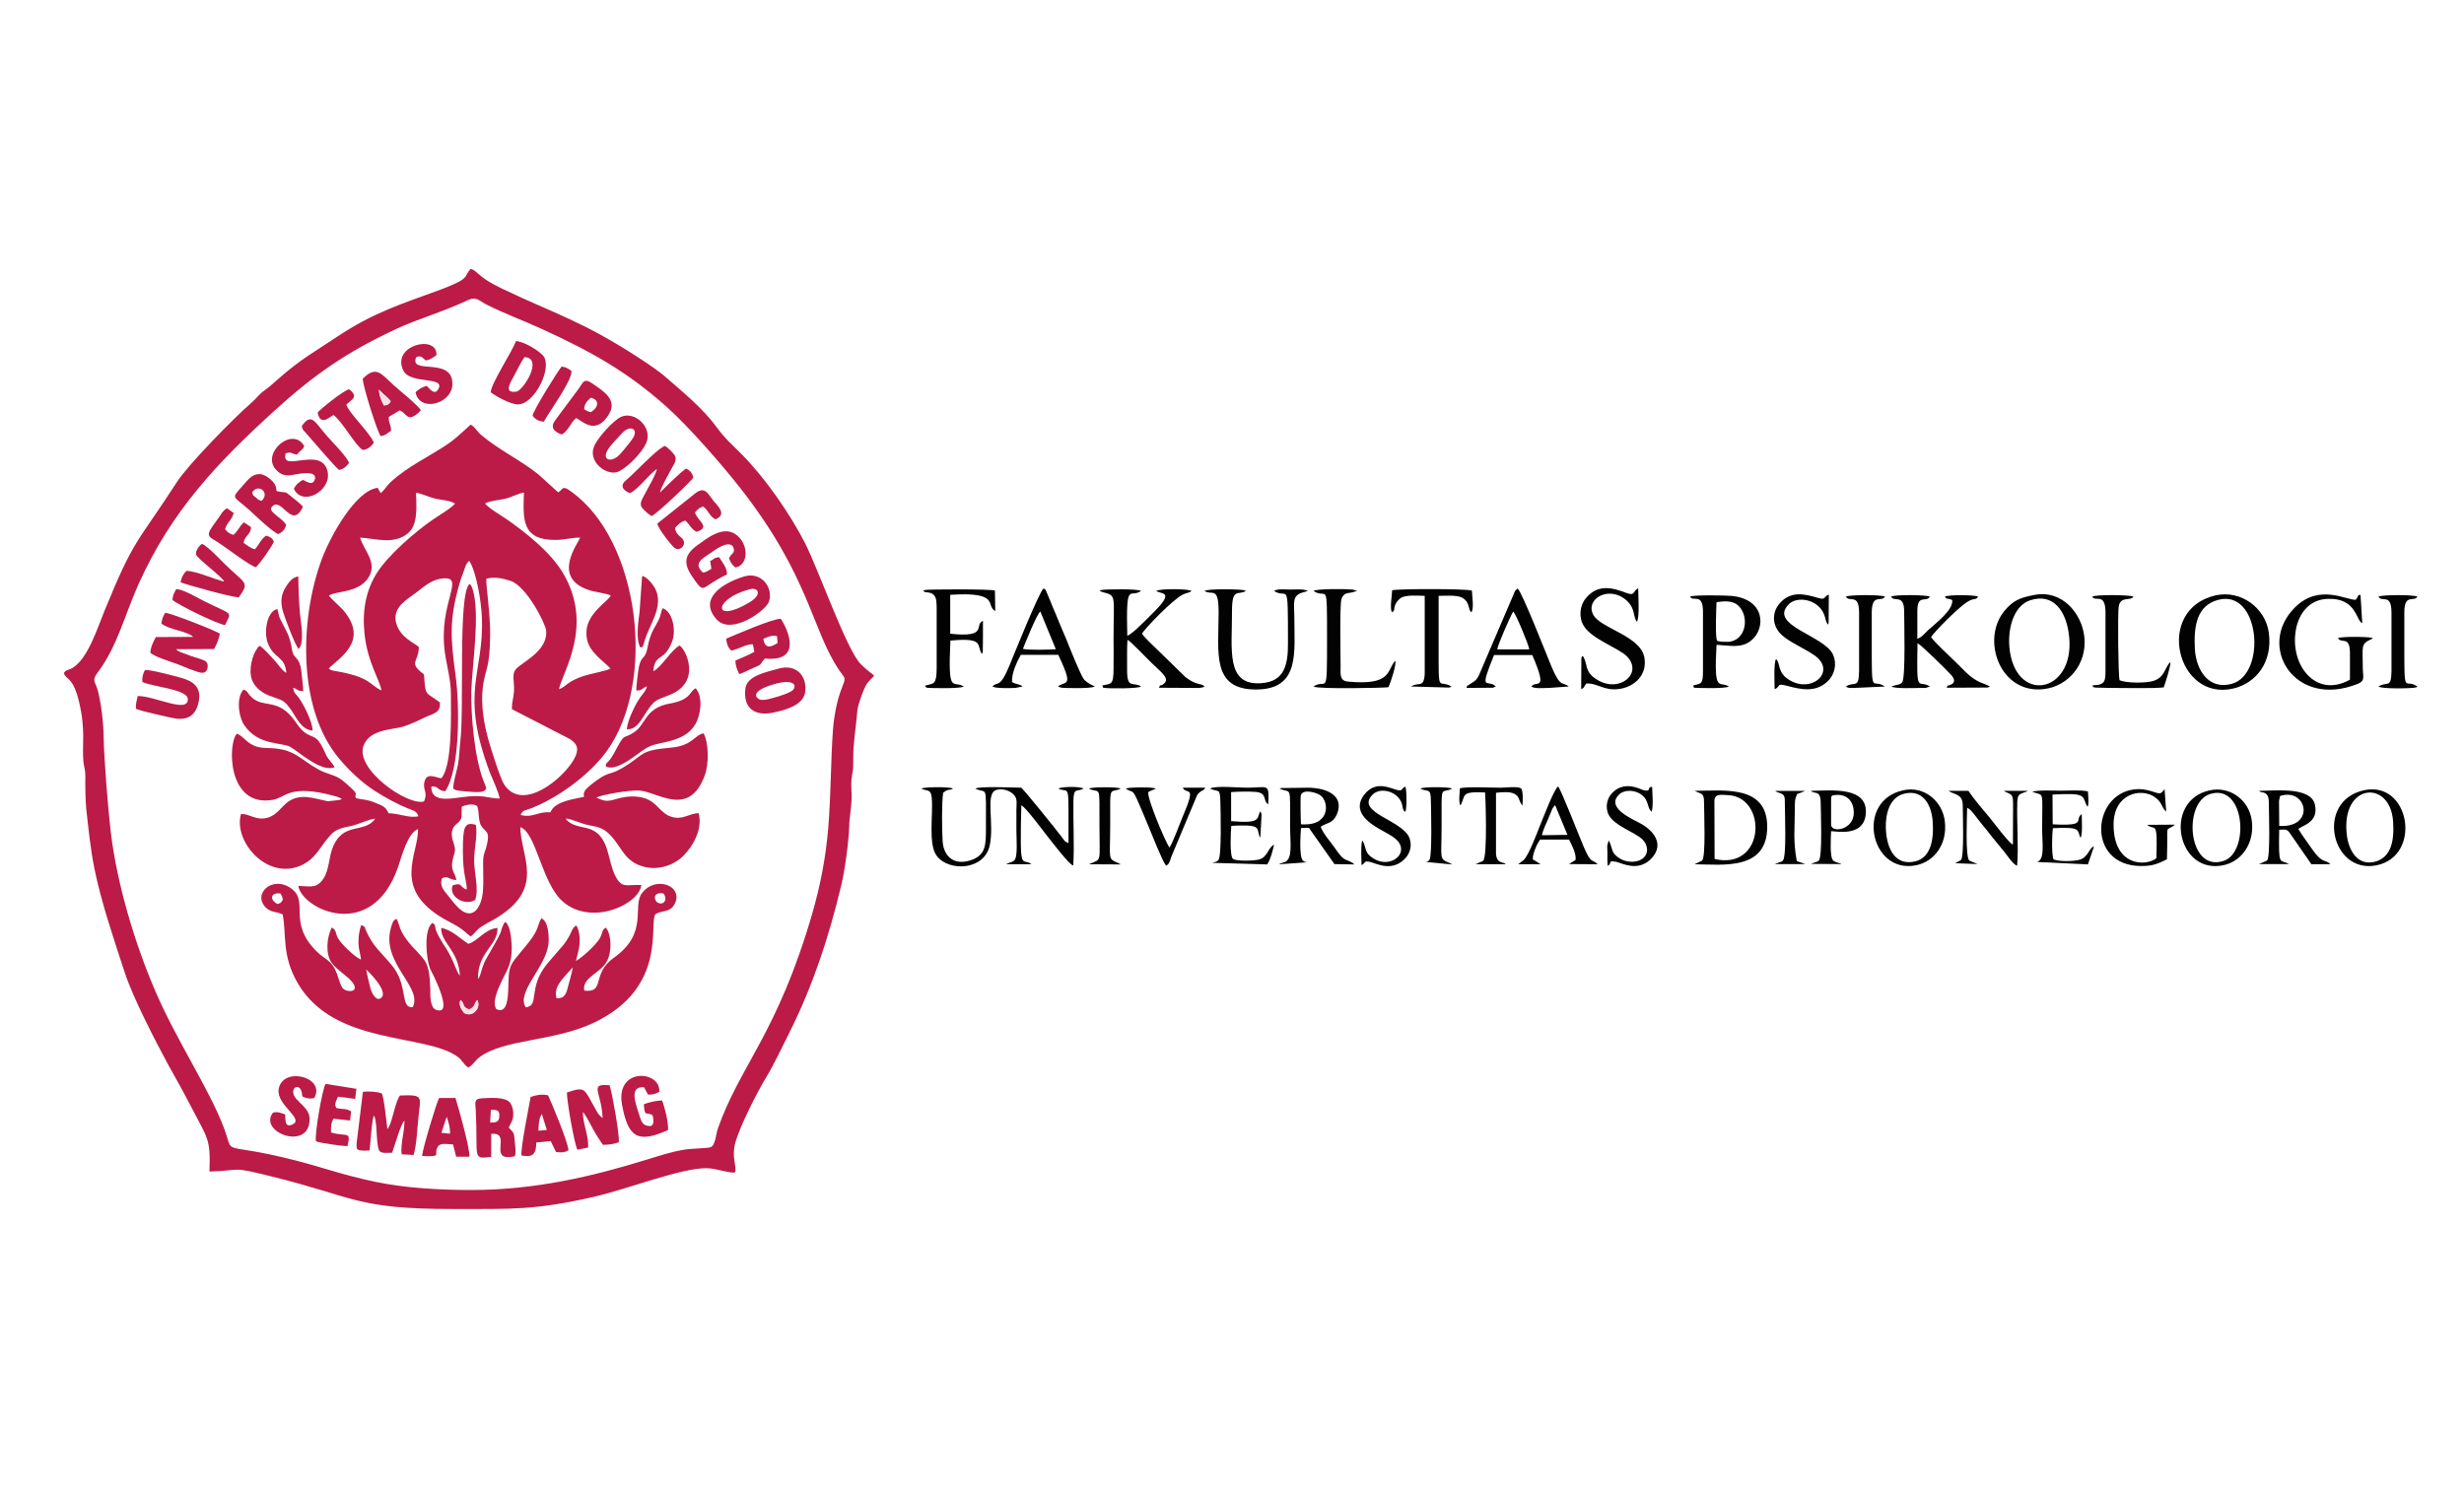 <?xml version="1.0" encoding="UTF-8"?>
<!DOCTYPE svg PUBLIC "-//W3C//DTD SVG 1.1//EN" "http://www.w3.org/Graphics/SVG/1.1/DTD/svg11.dtd">
<!-- Creator: CorelDRAW X7 -->
<svg xmlns="http://www.w3.org/2000/svg" xml:space="preserve" width="100%" height="100%" version="1.1" style="shape-rendering:geometricPrecision; text-rendering:geometricPrecision; image-rendering:optimizeQuality; fill-rule:evenodd; clip-rule:evenodd"
viewBox="0 0 14000 8500"
 xmlns:xlink="http://www.w3.org/1999/xlink">
 <defs>
  <style type="text/css">
   <![CDATA[
    .fil1 {fill:#020202}
    .fil0 {fill:#BC1B47}
    .fil2 {fill:#F6E1E6}
   ]]>
  </style>
 </defs>
 <g id="Layer_x0020_1">
  <g id="_2508933335888">
   <path class="fil0" d="M2624 4584c19,-10 64,-20 85,-5 16,20 5,83 26,115 27,39 49,28 32,104 -13,55 -23,49 -22,117 0,49 3,98 -1,147 -5,77 -48,173 -130,105 -25,-22 -45,-48 -66,-75 -25,-32 -53,-57 -36,-102 37,-15 35,8 81,11 -7,-45 -33,-50 -22,-110 10,-54 24,-48 4,-108 -13,-37 -13,-76 19,-101 41,-32 25,-44 30,-98zm215 -46c-76,-2 -85,-26 -223,-7 -69,9 -169,27 -165,-62 45,-3 30,23 79,27 85,-128 82,-488 58,-662 -28,-205 -36,-312 22,-515 7,-26 15,-47 24,-70 7,-20 15,-53 33,-61 40,63 68,232 71,323 13,317 -129,417 46,880 12,31 53,119 55,147zm-331 -116c-29,-1 -80,-35 -95,16 -15,50 21,61 -4,116 -93,27 -395,-184 -343,-318 37,-95 170,-89 228,-108 43,-15 83,-33 121,-52 44,-21 91,-24 84,-85 -83,-62 -81,-30 -90,-159 -92,-69 -31,-66 -29,-155 -28,-26 -104,-53 -128,-133 -24,-79 41,-126 90,-160 50,-34 99,-88 166,-96 147,-20 -21,133 20,422 11,78 34,152 34,235 0,120 9,402 -54,477zm255 -1133c44,-13 93,-3 136,11 92,29 199,241 204,282 10,93 -84,153 -136,191 -43,31 -55,39 -48,104 8,76 -13,103 -10,153l328 169c46,29 54,60 26,112 -56,107 -293,309 -399,146 -21,-32 -72,-195 -87,-246 -26,-90 -46,-203 -34,-304 14,-113 40,-99 42,-300 1,-117 -24,-278 -22,-318zm-7 -428c25,-15 79,-19 110,-26 42,-9 73,-30 111,-36 -5,148 -16,272 182,269 45,0 103,-15 137,-13 -10,32 -164,225 47,297 32,12 107,20 127,32 -12,31 -133,98 -138,204 -2,58 16,90 47,125 32,37 76,68 89,86 -19,13 -110,28 -157,44 -26,9 -47,18 -69,31 -29,18 -38,33 -66,42 19,-96 201,-361 22,-661 -72,-120 -209,-227 -320,-305 -23,-16 -107,-66 -122,-89zm-589 1062c-66,-29 -57,-74 -255,-109 -18,-3 -30,-3 -44,-15 51,-57 229,-149 89,-324 -19,-24 -79,-74 -88,-91 42,-27 160,-14 219,-94 65,-88 -21,-161 -42,-235 89,5 179,38 259,-15 70,-45 62,-143 59,-240 32,4 71,24 107,33 34,8 85,10 114,28 -12,21 -99,73 -122,89 -107,73 -261,208 -323,308 -59,95 -83,208 -69,343 17,164 90,269 96,322zm-4 -1121l-17 -30c-127,15 -266,276 -307,378 -132,327 -161,867 90,1163 53,63 125,133 202,182 65,41 120,71 187,99 27,11 51,14 59,44 -47,13 -104,-15 -169,-17 -18,-37 -32,-42 -75,-59 -44,-19 -64,-17 -110,-26 -15,-30 27,-11 -45,-74 -23,-20 -44,-41 -80,-54 -35,-14 -58,-18 -91,-37 -105,-58 -132,-116 -276,-120 -49,-2 -72,-3 -108,-25 -30,-18 -46,-45 -77,-57 -52,52 -57,421 204,376 30,-5 56,-23 85,-35 83,-33 198,-6 282,18l25 11c-5,3 2,1 -14,7l-65 7c-75,-14 -158,-51 -233,8 -30,24 -58,68 -102,83 -71,25 -114,-24 -159,-18 -44,155 149,379 343,291 85,-39 106,-107 166,-172 31,-34 66,-41 119,-52 48,-11 93,-37 135,-41 -62,89 -187,11 -245,173 -17,48 -19,116 -44,159 -41,68 -74,52 -148,50 20,132 416,323 566,-105 22,-64 55,-195 114,-218 4,144 -153,338 150,512 31,17 50,26 78,43 37,23 45,37 71,55 23,-14 28,-34 62,-56 27,-17 48,-28 77,-44 290,-171 146,-351 143,-521 92,31 120,317 243,424 161,139 432,17 445,-95 -84,-4 -109,22 -147,-50 -46,-88 -33,-220 -137,-265 -41,-17 -97,-16 -132,-47 -17,-16 -4,-2 -13,-16 39,4 84,29 131,38 58,11 81,17 116,51 64,62 79,138 164,174 98,42 200,6 258,-52 53,-54 109,-149 86,-241 -58,1 -92,42 -159,19 -44,-14 -72,-60 -107,-84 -40,-29 -101,-36 -159,-26 -72,12 -84,38 -157,2 36,-17 186,-43 243,-40 105,6 283,158 373,-85 24,-63 24,-182 -6,-240 -52,8 -62,70 -183,81 -191,17 -146,38 -281,117 -81,47 -70,10 -175,93 -23,19 -44,36 -42,60l1 10c-52,12 -152,23 -184,75l-7 13c-70,-7 -95,33 -169,15 14,-31 23,-23 63,-39 148,-60 299,-170 397,-286 311,-368 234,-1176 -137,-1485 -92,-76 -76,-44 -109,-23l-115 -104c-106,-84 -220,-135 -325,-224 -24,-21 -34,-46 -58,-57 -4,2 -75,72 -121,104 -111,77 -236,131 -336,225 -17,16 -34,44 -54,60z"/>
   <path class="fil0" d="M2680 6762c-184,0 -376,-11 -545,-46 -195,-41 -292,-80 -456,-122 -440,-112 -344,-15 -406,-183 -82,-219 -269,-497 -390,-778 -118,-274 -219,-612 -254,-908 -14,-114 -39,-428 -40,-537 -1,-81 -14,-190 -33,-264 -15,-53 -37,-55 0,-104 110,-145 154,-329 230,-498 188,-421 455,-698 770,-985 226,-206 411,-335 694,-467 121,-57 248,-90 415,-167 41,-19 62,9 98,27 91,47 214,93 306,135 289,132 494,246 720,448 126,113 311,325 416,459 397,506 406,805 564,1038 35,51 39,35 14,100 -27,67 -44,158 -50,234 -13,176 -11,364 -27,561 -15,176 -46,331 -92,490 -198,680 -410,860 -536,1220 -9,25 -13,95 -41,104 -17,6 -111,8 -138,12 -88,14 -147,35 -226,59 -307,95 -633,172 -993,172zm-2317 -2938c9,40 52,16 87,168 38,161 15,244 24,336 3,34 11,39 11,83 -1,51 0,135 5,185 13,117 24,227 46,338 40,197 114,412 173,593 47,143 172,385 245,520 47,84 93,166 135,248 92,177 108,177 101,362 189,-5 113,-32 353,28 475,117 478,185 1029,185 338,0 468,7 801,-69 197,-45 492,-163 641,-163 55,0 139,33 163,23 10,-32 -20,-84 -1,-160 24,-96 130,-303 182,-387 41,-68 89,-170 128,-248 132,-263 224,-542 294,-836 20,-82 42,-243 45,-332 1,-56 13,-108 14,-172 0,-31 -4,-65 -1,-96 5,-56 11,-29 10,-121 -1,-84 17,-185 23,-268 2,-32 39,-137 57,-159 54,-67 56,-16 -36,-107 -81,-79 -240,-536 -318,-689 -86,-168 -226,-369 -358,-503 -50,-51 -96,-89 -142,-153 -77,-106 -190,-199 -289,-285 -46,-40 -117,-87 -168,-120 -312,-201 -453,-237 -763,-384 -31,-15 -69,-35 -95,-53 -47,-32 -62,-57 -85,-60 -42,44 5,52 -169,117 -224,83 -379,128 -592,270 -141,94 -203,125 -334,240 -28,24 -47,43 -77,64 -33,23 -45,46 -75,71 -95,82 -358,350 -421,448 -234,361 -242,316 -413,735 -37,89 -93,271 -182,323 -23,13 -35,8 -48,28z"/>
   <path class="fil0" d="M2616 5683c26,14 6,42 51,53 38,-21 21,-28 45,-54 24,47 -28,102 -75,74 -13,-15 -33,-45 -21,-73zm-535 -174c11,10 125,121 87,159 -31,31 -58,-33 -63,-51 -6,-25 -22,-87 -24,-108zm1081 163c-17,-67 31,-105 92,-175 -2,25 -19,77 -26,107 -9,38 -18,72 -66,68zm608 -595c26,37 0,69 -33,52 -22,-12 -30,-63 33,-52zm-2177 0c7,11 12,18 14,36 -13,19 -7,16 -31,24 -43,-23 -43,-66 17,-60zm13 119c23,113 -7,234 87,393 209,354 718,281 906,415 30,21 34,46 62,62 24,-12 39,-39 60,-56 138,-107 424,-90 652,-198 427,-201 310,-572 352,-618 38,-23 84,-6 110,-61 27,-57 -14,-99 -59,-108 -58,-11 -102,16 -127,48 -61,76 41,226 -161,369 -130,92 -47,201 -168,187 -14,-65 71,-94 114,-145 54,-64 36,-193 6,-213 -22,19 -13,22 -29,55 -23,46 -117,125 -138,134 5,-34 36,-101 12,-178 -1,-2 -3,-8 -4,-10 -6,-15 -1,-5 -7,-13 -29,14 -22,47 -74,112 -28,34 -61,69 -89,103 -117,143 -41,240 -124,250 -56,-88 121,-233 130,-368 3,-48 -4,-123 -41,-138 -14,23 -17,44 -27,66 -23,54 -85,116 -125,169 -39,50 -32,87 -36,164 -2,46 -4,148 -68,117 -36,-52 46,-184 66,-231 17,-39 24,-84 21,-135 -2,-36 -7,-106 -35,-129 -8,7 -5,1 -12,16 -22,44 8,11 -68,142 -49,85 -40,67 -63,141l-4 10c-4,10 -4,9 -9,14 -3,-153 112,-186 111,-289 -72,5 -114,77 -166,90 -42,-26 -97,-82 -154,-90 -4,81 100,130 106,271 -19,-18 -32,-82 -77,-153 -21,-33 -47,-72 -59,-106 -9,-29 2,-26 -20,-41 -51,38 -35,204 -14,259 1,2 146,274 35,235 -15,-5 -20,-17 -24,-28 -10,-26 -9,-57 -9,-86 -2,-59 -5,-128 -33,-167 -31,-43 -61,-66 -92,-105 -15,-20 -28,-38 -38,-58 -13,-24 -16,-52 -29,-73 -22,9 -24,26 -32,52 -57,200 183,335 124,450 -76,6 -20,-126 -125,-246 -62,-73 -104,-104 -141,-191 -11,-27 -6,-21 -27,-29 -9,28 -15,56 -15,92 -1,51 11,63 14,104 -35,-16 -110,-85 -131,-123 -16,-30 -7,-44 -35,-60 -29,59 -36,148 -2,199 27,41 105,84 127,124 26,48 -40,44 -59,26 -17,-16 -27,-62 -36,-85 -33,-85 -64,-75 -119,-131 -162,-163 -40,-277 -138,-352 -108,-83 -231,31 -143,110 28,24 59,19 91,35z"/>
   <path class="fil1" d="M6248 3358l15 6c83,22 64,14 64,262 0,58 1,115 0,173 0,98 -15,84 -64,96l5 13c37,6 200,5 215,-7 -41,-29 -79,17 -79,-89 1,-57 -2,-121 2,-176 17,6 111,106 133,127 56,56 116,94 69,126 -25,17 -9,-11 -23,19l193 1c22,0 48,3 66,-8 -19,-22 -40,-1 -108,-53l-165 -161c-23,-23 -65,-60 -82,-86 8,-22 177,-198 233,-223 20,-10 34,-8 48,-20 -16,-13 -184,-14 -200,0 27,21 114,-4 -28,134 -17,17 -114,117 -137,120 -8,-321 15,-209 78,-254 -18,-14 -210,-9 -221,-6 -14,4 -5,0 -14,6z"/>
   <path class="fil1" d="M5235 4481c34,17 54,0 59,52 9,94 -22,266 29,331 70,91 269,81 300,-58 28,-125 -26,-293 35,-316 34,-13 76,2 96,20 30,26 21,50 21,93 0,40 0,80 0,121 0,41 9,145 -12,165 -10,10 -20,9 -41,19 -2,1 -4,2 -5,3l144 0c-55,-44 -68,70 -58,-335 26,12 125,147 146,173 20,24 127,167 149,169 7,-105 -1,-253 1,-367 1,-79 19,-49 58,-70 -20,-13 -123,-12 -144,0 51,24 58,-23 58,122 0,62 0,125 0,188 -25,-10 -22,-14 -39,-36 -33,-43 -219,-275 -230,-279 -45,-1 -237,-9 -260,5 67,34 60,-38 60,217 0,104 1,162 -89,191 -94,30 -151,-24 -157,-107 -4,-62 -6,-221 3,-277 33,-27 31,-10 56,-24 -18,-11 -163,-10 -180,0z"/>
   <path class="fil0" d="M3615 3923c33,4 34,-14 61,-23 -7,26 -19,37 -34,57 -30,39 -79,140 -80,187 58,3 85,-61 114,-103 44,-65 50,-61 126,-91 189,-73 93,-264 59,-282 -50,28 -103,124 -149,146 8,-104 62,-51 106,-167 26,-65 3,-173 -53,-191 -8,15 -11,39 -18,56 -23,53 -50,72 -68,168 -12,68 -33,42 -48,105 -5,20 -17,123 -16,138z"/>
   <path class="fil0" d="M1627 3824c-27,-15 -48,-53 -74,-79 -17,-18 -62,-70 -79,-75 -32,29 -57,107 -49,166 7,59 56,98 105,117 76,29 80,18 129,88 24,35 54,107 117,110 0,-49 -50,-147 -79,-187 -14,-19 -29,-26 -31,-56 28,9 19,18 57,19 0,-14 -11,-126 -15,-139 -18,-67 -41,-39 -50,-103 -11,-76 -38,-110 -65,-166 -12,-23 -9,-37 -17,-58 -59,10 -79,132 -54,194 36,93 97,70 105,169z"/>
   <path class="fil1" d="M10745 3390c14,34 74,-18 74,83 0,55 9,376 -11,404 -13,16 -28,12 -56,22 -1,0 -3,1 -5,2 21,14 138,8 168,8 6,0 21,0 26,0l25 -8c-69,-44 -77,58 -71,-246 23,11 161,148 189,178 44,47 -4,59 -4,59 -22,13 -6,-15 -19,16l230 -1c12,-3 10,-3 16,-6l-28 -13c-70,-23 -103,-62 -155,-114 -35,-35 -134,-125 -152,-154 7,-16 169,-188 225,-210 22,-9 33,-2 42,-20 -21,-10 -168,-11 -188,0 8,19 18,7 41,20 8,54 -90,129 -135,169 -19,18 -36,41 -63,51 0,-53 0,-105 0,-157 0,-101 51,-46 71,-83 -22,-10 -198,-12 -220,0z"/>
   <path class="fil0" d="M2575 4481c14,9 11,9 41,13 32,3 122,15 138,-2 12,-12 11,-11 -6,-53 -53,-133 -73,-379 -70,-513 4,-143 52,-441 7,-579 -9,-28 -15,-26 -18,-28 -65,59 -29,694 -51,887 -5,42 -6,96 -14,139 -8,43 -26,93 -27,136z"/>
   <path class="fil0" d="M3443 4356c53,25 139,-42 174,-67 84,-61 77,-51 180,-76 72,-18 120,-43 153,-96 32,-53 46,-157 3,-206 -36,16 -23,65 -148,87 -140,25 -134,117 -201,162 -73,49 -46,-9 -118,125 -32,58 -48,46 -43,71z"/>
   <path class="fil0" d="M1901 4360c-8,-20 -32,-39 -47,-68 -14,-28 -22,-52 -42,-79 -36,-47 -66,-11 -132,-110 -103,-150 -191,-68 -262,-153 -13,-16 -13,-24 -34,-32 -42,44 -30,152 4,203 79,116 213,97 259,122 24,14 53,36 76,53 39,26 119,86 178,64z"/>
   <path class="fil0" d="M2350 6563c17,-53 21,-154 28,-219 11,-112 32,-125 -106,-119 -29,43 -41,144 -65,183l-6 8c-5,-38 -19,-182 -32,-203 -28,-10 -73,-13 -107,-9l-36 294c0,31 -8,45 74,39 5,-38 12,-177 25,-198 15,28 14,105 18,141 8,72 7,74 85,70 11,-30 51,-169 70,-182 0,68 -23,131 -16,191l68 4z"/>
   <path class="fil1" d="M12602 3409c239,-66 279,423 78,477 -135,36 -202,-84 -209,-196 -8,-136 13,-249 131,-281zm-13 -26c-350,80 -221,607 102,529 126,-30 223,-148 200,-317 -19,-139 -157,-244 -302,-212z"/>
   <path class="fil1" d="M11420 3703c-18,-121 18,-260 115,-292 135,-44 201,67 218,180 54,338 -286,419 -333,112zm143 -323c-89,16 -126,34 -173,90 -136,162 -28,474 221,446 142,-16 248,-144 232,-296 -15,-140 -131,-268 -280,-240z"/>
   <path class="fil1" d="M13482 3626c-18,-9 -179,-10 -198,0 19,34 67,-16 68,83 0,50 0,102 0,153 -199,112 -351,-94 -304,-299 19,-81 75,-157 178,-160 165,-6 160,126 196,138l-10 -161c-21,3 -5,-1 -27,28 -49,5 -207,-95 -346,44 -220,219 -2,578 357,434 43,-17 30,-38 29,-87 0,-127 -13,-138 44,-165 10,-5 7,-2 13,-8z"/>
   <path class="fil1" d="M8993 3727c-7,9 -4,-2 -8,14l-1 175c21,-9 13,-13 29,-32 54,-4 91,33 159,33 99,0 191,-72 171,-181 -22,-124 -251,-165 -291,-244 -46,-89 92,-170 192,-78 49,46 33,88 56,119 17,-17 8,-154 8,-190 -32,15 -16,45 -65,27 -70,-26 -161,-59 -233,30 -35,42 -41,109 -11,157 46,75 198,126 243,171 98,97 -41,215 -170,133 -74,-47 -47,-86 -79,-134z"/>
   <path class="fil1" d="M6844 3358c43,29 81,-34 80,128 -1,227 -39,432 212,432 253,0 218,-212 218,-419 0,-72 -15,-116 50,-133l27 -8c-2,-1 -4,-4 -5,-2 -1,1 -4,-2 -5,-2 -27,-8 -60,-4 -87,-4 -29,0 -76,-6 -95,8 78,52 79,-83 79,294 1,128 -21,220 -150,230 -206,16 -167,-192 -168,-409 0,-137 35,-88 79,-115l-9 -4c-22,-6 -208,-10 -226,4z"/>
   <path class="fil1" d="M8507 3690c4,-28 76,-193 91,-215 14,12 88,188 91,215l-182 0zm-175 219l144 -1c42,-7 -31,10 12,-3 2,0 4,-1 5,-2 2,0 4,-1 6,-2 -46,-47 -100,42 -10,-179l217 0c93,216 21,141 -5,179 19,14 64,8 101,8l111 -8c-34,-30 -45,13 -98,-114 -25,-60 -167,-423 -192,-443l-11 10c-1,1 -2,2 -3,3 -5,8 -5,10 -8,18l-174 406c-36,87 -32,78 -77,108 -17,12 -10,-1 -18,20z"/>
   <path class="fil1" d="M5812 3687c10,-26 82,-204 99,-212l88 214c-36,3 -156,6 -187,-2zm-173 214c20,12 101,9 131,8l39 -8c-11,-14 -35,-11 -58,-25 -6,-48 29,-119 49,-155l213 0c13,27 30,65 42,98 27,78 -13,55 -44,82 1,1 4,0 5,2l16 5c7,1 165,7 188,-7 -2,-1 -4,-5 -5,-3 0,0 -42,-18 -58,-40 -21,-31 -83,-186 -97,-222 -22,-52 -41,-95 -62,-148 -11,-25 -20,-46 -30,-72l-23 -55c-11,-19 1,-7 -16,-17 -24,17 -178,400 -194,439 -57,136 -65,84 -96,118z"/>
   <path class="fil1" d="M9753 3422c62,-10 109,-8 140,39 44,67 19,177 -70,186 -8,0 -37,0 -45,-1 -24,-4 -23,-2 -26,-25 -5,-36 -1,-159 1,-199zm-150 -32c13,33 72,-25 73,83l0 332c1,87 -10,78 -56,90l5 13c9,1 179,7 198,-7 -54,-35 -86,47 -70,-237 73,4 142,22 198,-25 84,-70 78,-236 -115,-253 -34,-3 -214,-6 -233,4z"/>
   <path class="fil1" d="M5244 3358c2,1 5,0 6,2 4,10 36,0 56,21 16,18 15,42 16,73l0 345c-1,91 -16,84 -62,96 -2,1 -3,1 -5,2l10 11c9,2 191,7 211,-7 -61,-39 -91,56 -76,-261 196,-18 147,26 178,75 6,-8 3,2 6,-14l1 -75c0,-33 0,-66 0,-98 -53,22 34,97 -186,73l0 -221c290,-19 198,63 256,92l-2 -116c-25,-10 -381,-7 -393,-4 -13,3 -9,2 -16,6z"/>
   <path class="fil1" d="M10091 3745c-14,22 -8,138 -8,171 39,-14 3,-37 74,-18 80,21 161,38 229,-28 38,-37 52,-96 30,-148 -47,-111 -369,-167 -254,-287 43,-46 151,-35 195,41 6,12 9,20 14,36 3,11 1,9 5,20l9 17c6,-9 2,1 5,-14l1 -156c-31,8 -13,34 -63,18 -79,-24 -158,-40 -220,36 -33,40 -39,96 -11,143 23,39 70,65 110,88 33,19 93,49 119,73 96,87 -32,201 -156,129 -75,-44 -51,-95 -79,-121z"/>
   <path class="fil0" d="M3580 2802c47,-22 104,-103 152,-137 -2,26 -54,115 -67,140 -12,23 -32,52 -21,74 9,16 41,44 57,53 18,2 237,-208 238,-218 -5,-26 -17,-40 -40,-51 -24,10 -149,135 -149,136 1,-22 53,-112 66,-137 10,-20 33,-48 18,-74 -8,-13 -40,-46 -56,-54 -33,10 -120,100 -149,127 -22,21 -44,44 -72,68 -48,39 4,68 23,73z"/>
   <path class="fil0" d="M3369 6415c18,33 39,65 56,90 34,1 65,-5 91,-14 5,-44 -38,-279 -52,-324 -122,-12 -45,39 -40,187l-23 -22c-4,-6 -8,-13 -12,-20 -73,-126 -57,-141 -168,-104 -1,44 43,298 60,325l60 -12c7,-59 -31,-140 -29,-202 20,22 41,68 57,96z"/>
   <path class="fil0" d="M917 3543c44,37 141,40 181,76l-213 1c-13,27 -28,52 -31,89 24,23 108,48 149,63 25,10 124,52 145,51 24,0 33,-18 32,-43 -1,-29 -32,-31 -91,-51 -18,-7 -31,-12 -46,-17 -17,-7 -29,-9 -43,-23l216 -1c13,-21 29,-59 33,-87 -19,-16 -283,-119 -310,-119 -11,16 -19,35 -22,61z"/>
   <path class="fil1" d="M7908 3479c21,-10 8,-15 20,-44 7,-16 23,-32 32,-38 30,-18 98,-12 135,-11l0 445c-6,83 -36,41 -77,70l215 6c12,-3 8,-2 14,-6 -75,-45 -73,53 -73,-217 0,-100 0,-199 0,-298 37,-1 102,-5 131,9 51,26 33,71 56,84 14,-25 4,-88 2,-123 -29,-11 -412,-11 -453,-2 -2,33 -13,101 -2,125z"/>
   <path class="fil1" d="M7463 3358c77,52 77,-77 77,268 0,355 -1,224 -77,275 21,16 406,8 426,4 10,-20 48,-132 38,-150 -48,53 -17,142 -268,118 -49,-4 -42,-43 -42,-87 0,-46 -6,-351 5,-382 12,-34 31,-33 57,-37l31 -9c-1,-1 -3,-3 -4,-2l-21 -6c-42,-4 -205,-5 -222,8z"/>
   <path class="fil1" d="M7392 4684c-2,-19 -4,-152 -1,-164 10,-41 97,-16 117,4 31,31 36,88 5,124 -27,31 -68,39 -121,36zm-122 -203c67,32 60,-34 60,211 0,96 17,189 -31,207 -7,2 -9,2 -15,5 -16,5 -4,-2 -15,7l156 -11c-10,-3 -11,-1 -22,-10 -23,-22 -13,-154 -11,-185l45 -1 145 206 112 2c-9,-10 -1,-4 -13,-11 -39,-23 -43,-3 -97,-83 -27,-38 -66,-81 -80,-120 36,-25 69,-17 92,-71 44,-105 -56,-151 -166,-151l-151 2c-1,0 -4,1 -5,2 -1,0 -3,1 -4,1z"/>
   <path class="fil1" d="M9741 4552c0,-42 33,-36 76,-34 227,10 214,430 -75,363l-1 -329zm-59 6c0,59 11,311 -11,332l-37 18c-1,1 -3,1 -5,3 164,2 412,36 412,-213 0,-237 -241,-206 -412,-204l10 5c30,13 43,10 43,59z"/>
   <path class="fil0" d="M2789 6307c33,-2 51,0 48,38 -2,33 -21,33 -52,34l4 -72zm102 101c9,-28 24,-36 25,-70 2,-27 -4,-52 -17,-71 -26,-35 -109,-29 -162,-26 -44,3 -37,21 -34,65 14,281 -23,280 88,268l0 -131c107,-10 9,118 82,131 7,1 10,1 18,1 12,0 22,-2 34,-5 9,-22 1,-62 -1,-92 -3,-45 -8,-43 -33,-70z"/>
   <path class="fil0" d="M1486 2846c-16,-4 -20,-8 -31,-18 -18,-15 -17,-9 -22,-31 37,-53 103,5 53,49zm96 189c23,-12 38,-26 44,-53 -27,-43 -105,-74 -82,-101 55,-67 113,136 177,-1 -6,-12 -56,-51 -74,-65 -25,-21 -20,-16 -52,-20 -40,-6 -14,-3 -33,-42 -10,-19 -52,-59 -88,-59 -40,-1 -66,33 -89,59 -76,87 -65,58 35,148 31,29 130,124 162,134z"/>
   <path class="fil1" d="M12955 4523c154,-50 203,183 -5,170l0 -27 -1 -115 6 -28zm-64 35c0,43 10,312 -10,332l-46 20 170 0c-52,-32 -59,25 -55,-195 42,-3 46,-3 66,27l117 169 108 0c-29,-31 -43,2 -104,-86 -31,-45 -53,-73 -78,-114 19,-21 117,-35 94,-139 -23,-100 -211,-80 -318,-78 2,1 4,1 5,3 5,11 51,-8 51,61z"/>
   <path class="fil0" d="M2980 2029c110,7 -8,190 -45,196 -80,13 -30,-59 -15,-88 15,-27 42,-84 60,-108zm-192 200c28,22 113,69 154,69 95,1 200,-211 144,-277 -26,-29 -105,-79 -154,-83 -25,65 -139,236 -144,291z"/>
   <path class="fil0" d="M4337 3630c26,-10 48,-23 78,-15l3 39c-39,24 -71,35 -81,-24zm-211 -1c3,32 11,51 29,68 39,-7 93,-41 123,-35l8 42c-30,17 -71,34 -107,49 -1,31 10,54 21,77 23,-5 54,-24 79,-34 57,-23 35,-19 67,-54 239,23 106,-206 90,-226 -49,0 -260,92 -310,113z"/>
   <path class="fil1" d="M11888 3390c14,33 72,-25 75,83l0 326c0,69 2,94 -73,95 7,19 -5,6 15,13l76 2c76,0 260,4 313,-3 10,-29 39,-117 38,-144 -33,29 -29,85 -96,107 -43,14 -159,13 -193,-4 -8,-29 -11,-377 -5,-417 9,-64 68,-30 84,-58 -23,-10 -211,-12 -234,0z"/>
   <path class="fil0" d="M4506 3920c-13,16 -82,38 -114,46 -17,5 -46,13 -65,11 -33,-4 -76,-51 85,-93 99,-25 116,11 94,36zm-81 -121c-68,20 -181,39 -190,114 -13,110 51,159 160,136 74,-16 170,-43 180,-117 12,-96 -56,-160 -150,-133z"/>
   <path class="fil0" d="M4260 3348c46,-12 76,28 -2,75 -208,125 -209,-18 2,-75zm-33 -72c-114,35 -263,122 -156,243 83,94 281,-49 298,-100 27,-82 -45,-173 -142,-143z"/>
   <path class="fil0" d="M3596 2490c-12,19 -58,75 -76,94 -45,46 -100,32 -69,-24 21,-36 54,-65 79,-94 47,-55 101,-31 66,24zm-68 -121c-43,20 -132,118 -152,166 -39,91 76,176 142,143 48,-24 131,-105 155,-164 35,-86 -67,-181 -145,-145z"/>
   <path class="fil0" d="M809 3875c53,27 254,41 258,96 6,87 -191,-18 -285,-16 -4,27 -13,42 -9,73 51,19 140,36 198,50 80,19 135,-1 155,-78 25,-94 -28,-129 -95,-148 -38,-10 -177,-48 -207,-45 -10,17 -18,41 -15,68z"/>
   <path class="fil0" d="M2154 2214c8,13 51,45 66,66 -10,17 -16,22 -38,24 -12,-17 -31,-67 -28,-90zm-93 -62c1,44 83,304 102,326 31,-4 35,-16 59,-30 -1,-41 -16,-47 -13,-79l62 -37c26,10 38,38 58,39 21,1 54,-28 62,-40 -15,-28 -129,-119 -155,-143 -70,-63 -97,-114 -175,-36z"/>
   <path class="fil0" d="M3059 6425c2,-31 2,-72 20,-94l28 90 -48 4zm70 59l30 62c25,4 50,4 71,-10 -4,-49 -91,-258 -116,-312 -34,-8 -68,-2 -99,9 -11,63 -57,288 -52,333 32,5 64,8 76,-22 3,-7 3,-8 5,-16 2,-9 3,-24 3,-36l82 -8z"/>
   <path class="fil0" d="M4131 3264c-1,-41 -25,-65 -45,-98 -34,4 -23,9 -51,22l7 44c-18,10 -27,19 -47,22 -60,-51 -2,-82 37,-108 27,-18 104,-79 133,-40 17,39 -11,36 -23,67 10,24 18,39 38,52 78,-18 73,-140 -2,-190 -75,-50 -168,30 -214,62 -87,62 -78,116 -19,197 62,86 38,39 186,-30z"/>
   <path class="fil0" d="M3708 6337c8,33 12,78 -42,56 -22,-8 -31,-49 -38,-71 -17,-54 -54,-150 31,-144l23 42c25,1 45,-4 64,-16 9,-123 -250,-140 -212,72 33,179 83,227 262,145 2,-48 -20,-131 -34,-168 -40,2 -74,10 -104,22 6,76 10,40 50,62z"/>
   <path class="fil1" d="M13334 4743c-34,-294 246,-315 263,-77 8,112 -11,202 -97,229 -104,31 -156,-63 -166,-152zm95 -252c-275,63 -184,478 74,426 262,-53 190,-486 -74,-426z"/>
   <path class="fil1" d="M12557 4512c200,-63 226,332 77,380 -203,67 -233,-331 -77,-380zm-2 -21c-270,59 -184,488 84,424 101,-24 173,-128 155,-254 -15,-111 -120,-196 -239,-170z"/>
   <path class="fil1" d="M10819 4510c106,-26 155,62 162,156 8,104 -10,208 -100,229 -109,25 -154,-65 -164,-159 -10,-101 15,-204 102,-226zm-7 -19c-272,61 -185,477 74,426 107,-21 180,-124 164,-251 -13,-110 -114,-203 -238,-175z"/>
   <path class="fil0" d="M2538 6346c10,31 20,57 19,96l-49 -5 30 -91zm-101 224c70,0 25,-15 51,-54 15,-24 53,-14 86,-13l18 70 75 0c5,-42 -63,-283 -79,-334l-93 0c-14,23 -95,293 -97,330l39 1z"/>
   <path class="fil0" d="M2425 2193c-27,6 -48,20 -64,36 23,116 202,66 209,-39 11,-170 -250,-55 -205,-161 30,-10 33,2 53,19 25,-3 41,-15 62,-30 6,-121 -260,-56 -188,88 39,80 242,30 198,106 -22,39 -53,-9 -65,-19z"/>
   <path class="fil1" d="M12166 4921c67,0 92,-12 146,-38 8,-223 -16,-148 46,-197l-158 1c43,38 60,-39 52,190 -62,48 -243,45 -243,-191 0,-176 154,-211 232,-158 46,31 37,57 67,84l-9 -125c-33,15 23,-17 -10,9 -12,10 -9,19 -52,4 -25,-8 -53,-16 -84,-16 -267,1 -309,437 13,437z"/>
   <path class="fil0" d="M1722 2727c-19,8 -43,28 -52,51 48,102 212,13 192,-95 -30,-156 -271,10 -239,-107 37,-11 26,2 65,7 14,-22 30,-23 41,-48 -68,-117 -248,42 -160,135 50,53 92,23 160,19 25,-2 69,-1 60,34 -12,41 -48,12 -67,4z"/>
   <path class="fil0" d="M1549 6325c-80,112 213,218 210,32 0,-66 -82,-97 -92,-143 -9,-38 35,-56 47,-9 7,28 -7,23 26,34 11,3 39,6 47,-2 63,-121 -187,-179 -204,-45 -11,88 146,165 80,197 -47,23 -40,-28 -43,-57 -21,-6 -35,-14 -56,-12 -14,2 -8,1 -15,5z"/>
   <path class="fil0" d="M3319 2325c1,-31 21,-51 38,-65 55,13 40,59 0,82 -17,-3 -26,-9 -38,-17zm-128 144c36,-15 54,-74 83,-93 28,10 110,106 187,-24 49,-84 -39,-133 -94,-172 -52,-37 -55,-3 -83,34l-128 172c-30,39 -14,65 35,83z"/>
   <path class="fil1" d="M11152 4577c0,52 9,285 -10,310l-29 16c-2,1 -4,2 -5,2l126 5c-1,-1 -4,-4 -5,-3l-40 -17c-23,-23 -13,-253 -12,-300 24,10 50,52 73,80 24,29 44,54 68,85 19,24 47,57 69,84 18,22 52,75 74,80 9,-105 -3,-254 1,-362 2,-38 8,-43 36,-53 2,-1 7,-3 9,-3 13,-6 5,0 14,-7l-137 0c2,1 4,0 5,2 1,3 4,2 5,3 41,19 44,14 44,84l-1 216c-23,-8 -108,-124 -129,-149 -38,-45 -97,-115 -124,-156l-113 0c34,23 81,16 81,83z"/>
   <path class="fil0" d="M1274 3305c-59,-14 -157,-60 -215,-61 -18,18 -29,39 -33,65 39,15 293,86 331,85 65,-90 35,-75 -84,-193 -25,-25 -89,-93 -125,-111 -17,11 -39,41 -34,61 6,23 151,128 160,154z"/>
   <path class="fil1" d="M6875 4481c49,23 57,-8 59,77 1,45 8,306 -11,329 -10,12 -19,10 -35,16l312 9c19,-28 31,-77 39,-112 -34,15 -35,68 -82,83 -26,9 -135,12 -152,-3 -19,-17 -12,-157 -9,-187 26,-2 89,-4 114,0 51,8 31,35 51,68l7 -132c-1,-2 -1,-4 -1,-6l-4 -9c0,-1 -1,-3 -2,-4 -23,40 9,71 -166,56l0 -165c36,-3 107,-4 141,-1 67,7 37,50 70,70 6,-124 0,-94 -121,-94 -48,0 -179,-13 -210,5z"/>
   <path class="fil0" d="M3735 2975c3,28 81,126 97,138 28,21 63,-9 53,-39 -9,-25 -43,-29 -50,-73 15,-18 32,-35 58,-43 24,18 33,48 64,64 87,-26 2,-65 -8,-110 13,-16 24,-27 46,-34 31,22 35,56 70,73 70,-28 10,-79 -11,-105 -32,-40 -49,-88 -107,-40l-212 169z"/>
   <path class="fil1" d="M9140 4775l-8 31c0,11 1,27 1,39 0,26 -1,49 2,75 28,-16 -4,-32 47,-23 33,7 118,56 192,-10 83,-77 35,-156 -46,-204 -47,-27 -203,-89 -132,-165 32,-34 90,-29 125,-6 50,33 34,71 62,101 13,-26 5,-108 4,-143 -35,6 0,29 -46,21 -16,-3 -110,-61 -182,16 -27,28 -42,81 -17,126 34,61 144,94 189,136 32,29 41,83 -1,112 -35,24 -93,19 -127,-3 -55,-35 -36,-55 -63,-103z"/>
   <path class="fil1" d="M7742 4776l-4 8c-6,25 -3,106 -2,132 26,-13 10,-28 53,-17 39,11 118,53 190,-16 28,-27 47,-71 30,-119 -36,-104 -309,-145 -212,-247 41,-44 134,-25 164,39 11,24 6,50 24,57 9,-19 8,-124 0,-143 -26,10 -11,30 -54,17 -47,-15 -120,-48 -180,29 -72,94 28,161 87,195 30,17 77,40 98,62 75,75 -34,165 -131,106 -56,-34 -39,-57 -63,-103z"/>
   <path class="fil0" d="M1454 3223c23,-20 98,-127 102,-146 -10,-19 -18,-26 -44,-33 -30,19 -42,55 -64,77 -22,-5 -48,-24 -64,-37 7,-42 42,-46 42,-89l-40 -27c-26,23 -36,52 -59,71 -24,-5 -36,-17 -48,-32 10,-38 38,-51 49,-92l-38 -27c-23,13 -30,28 -45,50 -16,22 -25,35 -37,52 -42,59 -17,61 31,92 44,28 181,134 215,141z"/>
   <path class="fil0" d="M2025 6187l-175 -28c-18,26 -63,284 -55,326 22,10 146,27 179,28 23,-91 -5,-51 -93,-78 -1,-30 -1,-53 14,-78l94 10 6 -52c-33,-19 -42,-9 -84,-19 -7,-18 -8,-11 -4,-33l13 -31 98 12 7 -57z"/>
   <path class="fil1" d="M8836 4575l70 169 -145 2c6,-30 23,-63 33,-87 5,-13 11,-27 17,-41 7,-18 11,-30 25,-43zm-210 336l128 0 -45 -28c-2,-30 26,-94 42,-112l164 0c14,26 43,82 37,116 -6,4 -8,5 -15,9l-22 14 163 1c-34,-33 -35,2 -77,-93 -30,-70 -128,-324 -148,-349 -23,13 -89,190 -105,227 -15,38 -64,170 -93,193l-29 22z"/>
   <path class="fil1" d="M13514 3390c19,36 73,-22 74,89l0 333c-1,104 -26,58 -74,89 20,15 188,11 208,6 16,-4 5,1 13,-6 -75,-53 -74,72 -74,-256 0,-55 0,-110 0,-166 0,-110 57,-55 74,-89 -22,-11 -198,-11 -221,0z"/>
   <path class="fil1" d="M10404 4552c0,-31 -1,-33 31,-35 64,-3 97,40 98,99 1,102 -129,119 -129,70l0 -134zm-59 12c0,43 11,305 -11,326 -7,7 -11,7 -21,10l-19 7c-2,1 -4,1 -5,2l173 1c-6,-6 -34,-9 -46,-20 -21,-19 -13,-132 -12,-167 28,0 179,33 196,-89 23,-168 -194,-142 -311,-140 20,21 56,-9 56,70z"/>
   <path class="fil1" d="M10488 3390c19,36 74,-22 75,89l0 333c-1,107 -27,57 -75,89 13,10 21,8 50,8l172 -8c-76,-52 -75,70 -75,-256 0,-55 0,-110 0,-166 1,-110 57,-55 75,-89 -22,-11 -198,-11 -222,0z"/>
   <path class="fil1" d="M6396 4481c44,30 35,-8 77,90 16,38 32,74 49,116 22,52 79,199 103,232 20,-7 24,-34 30,-50l147 -351c20,-30 36,-20 46,-42l-128 0c23,45 82,-27 -2,169 -16,38 -59,156 -74,171 -26,-41 -125,-274 -120,-315 14,-9 29,-12 43,-20 -17,-10 -156,-8 -171,0z"/>
   <path class="fil1" d="M11548 4500c69,24 55,-13 55,205 0,91 17,176 -28,193l288 14 35 -103c-30,11 -32,61 -81,76 -31,10 -122,12 -149,-2 -12,-25 -9,-144 -4,-177 165,-8 136,10 157,55 13,-16 7,-108 7,-135 -46,33 37,69 -165,58l-1 -169c204,-11 164,9 198,69 5,-8 2,1 5,-14 1,-6 1,-18 1,-25 0,-16 -2,-32 -3,-48 -37,-9 -114,-4 -157,-4 -25,0 -141,-5 -158,7z"/>
   <path class="fil1" d="M8298 4577c32,-56 -5,-81 140,-74 2,12 15,364 -11,388 -5,4 -11,6 -17,8l-20 9c-2,1 -4,2 -6,3l172 0c-14,-16 -51,0 -56,-59l0 -347c34,-4 78,-8 105,6 24,13 25,30 32,46l12 21c4,-12 6,-86 -6,-97 -15,-15 -88,-5 -116,-5 -53,0 -188,-7 -232,3 -1,21 -9,80 3,98z"/>
   <path class="fil0" d="M1805 2344c15,83 73,21 90,14 57,46 120,169 166,199 31,-3 50,-23 63,-41 -18,-53 -145,-172 -156,-217 34,-32 70,-44 16,-87 -27,3 -164,112 -179,132z"/>
   <path class="fil0" d="M2652 5054c-39,-8 -23,-44 -80,-23 -25,59 62,120 128,83 22,-65 -6,-154 -6,-224 0,-72 20,-137 10,-203 -67,-19 -74,13 -74,152 0,135 24,173 22,215z"/>
   <path class="fil1" d="M6187 4481c66,34 60,-42 60,211 0,213 14,187 -53,216 -2,1 -4,2 -6,3l178 1c-1,-2 -4,-6 -5,-4 -1,2 -4,-2 -5,-3 -65,-27 -48,-18 -48,-213 0,-45 0,-90 0,-134 0,-86 15,-54 60,-77 -17,-10 -164,-10 -181,0z"/>
   <path class="fil0" d="M1697 3688c34,-38 13,-145 8,-196 -7,-79 -9,-135 -10,-216 -38,3 -62,44 -76,68 -23,39 -25,80 -12,129 11,38 71,196 90,215z"/>
   <path class="fil1" d="M8070 4481c42,22 60,-8 60,70 1,44 8,313 -8,335 -5,7 -12,10 -19,12l146 14c-1,-2 -4,-6 -5,-4 -1,2 -4,-2 -5,-3 -65,-27 -48,-19 -48,-213 0,-250 -7,-177 60,-211 -17,-10 -164,-11 -181,0z"/>
   <path class="fil0" d="M3638 3679c15,-5 11,9 27,-45 27,-87 104,-186 61,-282 -13,-29 -49,-73 -76,-79 -1,1 -1,2 -2,5l-14 197c-7,59 -23,153 4,204z"/>
   <path class="fil0" d="M1715 2420c3,21 5,21 21,38 32,36 180,210 191,212 29,-5 41,-21 56,-39 -9,-33 -96,-121 -123,-151 -75,-86 -89,-136 -145,-60z"/>
   <path class="fil0" d="M980 3409c21,22 249,136 299,143 37,-82 49,-52 -123,-138 -33,-17 -120,-68 -155,-66 -11,20 -20,34 -21,61z"/>
   <path class="fil0" d="M3026 2363c18,21 32,30 64,33 30,-55 163,-237 157,-288 -19,-14 -30,-22 -56,-25 -18,20 -163,251 -165,280z"/>
   <path class="fil1" d="M10141 4558c0,59 11,310 -11,332 -11,10 -7,5 -21,10l-20 8c-1,0 -3,1 -5,2l173 0 -48 -17c-22,-122 -11,-178 -11,-310 0,-33 0,-42 13,-71l47 -18 -174 0c1,1 4,0 5,2 1,2 3,2 5,3 1,0 3,1 4,2l28 11c16,10 15,27 15,46z"/>
   <path class="fil2" d="M2667 5736c-45,-11 -25,-39 -51,-53 -12,28 8,58 21,73 47,28 99,-27 75,-74 -24,26 -7,33 -45,54z"/>
   <path class="fil2" d="M2220 2280c-15,-21 -58,-53 -66,-66 -3,23 16,73 28,90 22,-2 28,-7 38,-24z"/>
  </g>
 </g>
</svg>
